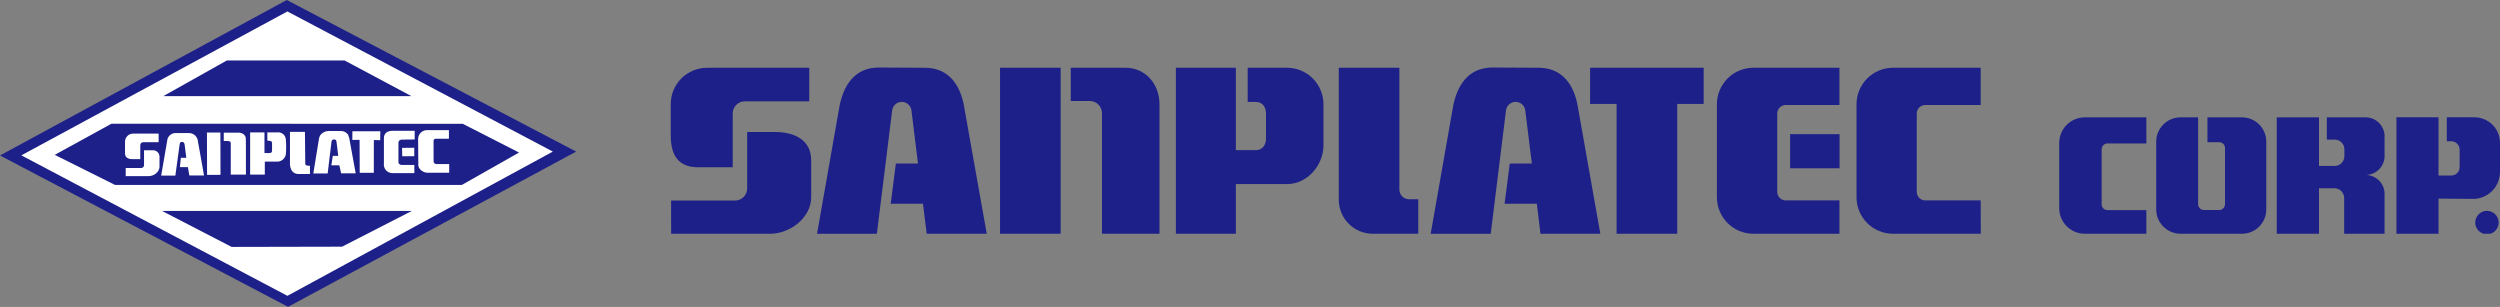 <svg width="790" height="97" viewBox="0 0 790 97" fill="none" xmlns="http://www.w3.org/2000/svg">
<rect x="0" y="0" width="790" height="97" fill="#808080" stroke="none"/>
<g clip-path="url(#clip0_2436_141462)">
<path d="M91.021 96.962L0 49.123L90.625 0L182.063 47.903L91.021 96.962Z" fill="#1D2088"/>
<path d="M90.819 3.617L174.7 47.902L90.819 93.482L6.745 49.09L90.819 3.617Z" fill="white"/>
<path d="M130.007 30.38H51.596L71.7 19.098H108.855L130.007 30.38Z" fill="#1D2088"/>
<path d="M17.298 48.931L35.217 39.094L146.234 39.126L164.015 48.203L145.924 58.448H36.373L17.298 48.931Z" fill="#1D2088"/>
<path d="M137.019 50.996C137.019 51.51 137.415 51.831 137.972 51.853H141.944V54.593H135.146C133.68 54.593 132.192 53.405 132.192 52.227L132.127 44.006C132.116 43.625 132.182 43.246 132.321 42.892C132.461 42.537 132.672 42.215 132.94 41.944C133.209 41.674 133.529 41.461 133.883 41.318C134.236 41.176 134.615 41.107 134.996 41.116H141.858V43.835H137.758C137.212 43.835 137.009 44.124 136.998 44.627L137.019 50.996Z" fill="white"/>
<path d="M126.829 44.124C126.197 44.252 125.94 44.52 125.908 45.077V51.36C125.908 51.66 126.294 52.013 126.797 52.12H130.929V54.711H123.971C123.582 54.706 123.199 54.618 122.847 54.453C122.496 54.287 122.184 54.048 121.932 53.752C121.68 53.456 121.495 53.109 121.389 52.735C121.283 52.362 121.258 51.969 121.316 51.585V43.407C121.605 40.902 124.463 41.426 124.206 41.33H131.036V44.06L126.829 44.124Z" fill="white"/>
<path d="M120.147 44.295L118.134 44.252L118.124 54.603L113.671 54.614L113.628 44.188L111.337 44.22L111.358 41.49H120.179L120.147 44.295Z" fill="white"/>
<path d="M106.338 44.82C106.242 44.36 106.221 44.071 105.557 44.071C105.459 44.057 105.359 44.064 105.264 44.092C105.169 44.119 105.081 44.166 105.006 44.23C104.93 44.293 104.868 44.372 104.825 44.461C104.782 44.549 104.758 44.646 104.754 44.745L103.544 54.807H99.006L100.815 43.749C100.884 43.369 101.026 43.006 101.232 42.679C101.535 42.295 101.918 41.981 102.354 41.76C102.79 41.538 103.27 41.413 103.758 41.395H107.783C108.216 41.412 108.642 41.514 109.036 41.694C109.39 41.923 109.711 42.201 109.989 42.519C109.989 42.647 110.213 43.139 110.352 43.589L112.397 54.775H107.794L107.237 52.249H104.7L105.161 49.262H106.884L106.338 44.82Z" fill="white"/>
<path d="M96.468 51.917C96.682 52.367 97.25 52.41 97.945 52.367V54.979H94.199C93.754 54.982 93.318 54.861 92.939 54.628C92.56 54.395 92.255 54.06 92.058 53.662C91.831 53.175 91.686 52.654 91.63 52.12V41.662H96.361L96.468 51.917Z" fill="white"/>
<path d="M90.326 48.791C90.217 49.391 89.913 49.939 89.463 50.35C89.013 50.762 88.44 51.015 87.832 51.071H83.679V55.181H79.044V41.833H83.572V48.373H84.963C85.606 48.373 85.97 48.234 85.97 47.549V45.194C85.97 44.605 85.413 44.434 84.482 44.455V41.833H87.564C87.892 41.786 88.226 41.807 88.545 41.895C88.864 41.982 89.162 42.133 89.421 42.34C89.68 42.546 89.893 42.803 90.049 43.095C90.204 43.387 90.299 43.708 90.326 44.038C90.462 45.623 90.462 47.216 90.326 48.801" fill="white"/>
<path d="M77.707 45.538V55.172H72.921V45.388C72.921 44.767 72.761 44.563 71.776 44.563H70.706V41.919H75.084C75.732 41.857 76.382 42.019 76.925 42.38C77.193 42.573 77.404 42.835 77.536 43.139C77.668 43.442 77.716 43.775 77.674 44.103C77.711 44.591 77.711 45.081 77.674 45.57" fill="white"/>
<path d="M65.393 41.887H69.643L69.675 55.246L65.436 55.267L65.393 41.887Z" fill="white"/>
<path d="M59.377 52.805H56.851L57.151 49.861H58.874L58.318 45.526C58.157 45.13 58.125 45.001 57.825 44.905C57.593 44.822 57.34 44.822 57.108 44.905C57.012 44.98 56.933 45.073 56.876 45.18C56.819 45.287 56.785 45.405 56.776 45.526L55.417 55.481H50.931L52.933 43.888C53.102 43.384 53.415 42.941 53.834 42.613C54.252 42.286 54.758 42.089 55.288 42.047H59.57C60.225 42.013 60.872 42.208 61.4 42.598C61.927 42.989 62.302 43.551 62.46 44.188L64.473 55.438H59.827L59.377 52.805Z" fill="white"/>
<path d="M39.509 48.717V44.778C39.507 44.429 39.577 44.084 39.714 43.764C39.85 43.443 40.051 43.154 40.304 42.914C40.557 42.674 40.856 42.489 41.183 42.369C41.511 42.25 41.859 42.199 42.207 42.219H50.128V44.928H45.397C44.626 44.928 44.327 45.366 44.327 45.998V50.28H41.672C40.548 50.28 39.531 49.712 39.531 48.653" fill="white"/>
<path d="M127.054 46.725L130.908 46.693V49.348L127.108 49.391L127.054 46.725Z" fill="white"/>
<path d="M39.723 55.663V53.094H44.626C44.841 53.085 45.046 53.003 45.208 52.861C45.37 52.718 45.478 52.525 45.514 52.313V47.485H48.169C48.442 47.46 48.717 47.49 48.977 47.573C49.238 47.656 49.48 47.79 49.688 47.967C49.897 48.145 50.068 48.362 50.191 48.606C50.314 48.851 50.388 49.117 50.406 49.391V52.784C50.31 54.304 48.758 55.663 46.885 55.663H39.723Z" fill="white"/>
<path d="M130.126 66.656L108.096 77.95L73.199 78.025L51.201 66.656H130.126Z" fill="#1D2088"/>
</g>
<g clip-path="url(#clip1_2436_141462)">
<path d="M231.537 52.863V35.86C231.537 34.84 231.942 33.861 232.663 33.139C233.384 32.417 234.363 32.012 235.383 32.012H255.724V21.41H223.492C221.975 21.403 220.471 21.697 219.068 22.274C217.665 22.852 216.39 23.702 215.317 24.775C214.244 25.849 213.394 27.125 212.817 28.529C212.239 29.933 211.946 31.437 211.953 32.955V42.706C211.953 49.163 214.357 52.863 220.719 52.863H231.537Z" fill="#1D2088"/>
<path d="M366.4 73.862V32.955C366.4 26.572 361.999 21.41 355.638 21.41H338.366V31.919H344.376C345.393 31.919 346.369 32.322 347.089 33.04C347.81 33.758 348.218 34.732 348.223 35.749V73.862H366.4Z" fill="#1D2088"/>
<path d="M406.694 58.173C413.074 58.173 418.215 52.271 418.215 45.906V32.955C418.217 31.44 417.921 29.939 417.343 28.538C416.765 27.138 415.917 25.865 414.847 24.793C413.777 23.72 412.506 22.87 411.107 22.289C409.708 21.709 408.208 21.41 406.694 21.41H394.267V32.215H396.875C398.983 32.215 400.055 33.88 400.055 35.916V43.742C400.055 45.777 398.983 47.442 396.875 47.442H390.532V21.41H371.577V73.862H390.532V58.173H406.694Z" fill="#1D2088"/>
<path d="M781.92 62.854C784.116 62.73 786.18 61.766 787.684 60.161C789.189 58.556 790.018 56.433 790.001 54.232V45.148C790.001 43.003 789.149 40.947 787.634 39.431C786.118 37.914 784.063 37.062 781.92 37.062H773.191V44.63H774.541C774.896 44.625 775.247 44.691 775.576 44.824C775.905 44.956 776.203 45.154 776.455 45.403C776.706 45.653 776.905 45.951 777.04 46.279C777.175 46.606 777.244 46.958 777.241 47.312V52.863C777.236 53.212 777.163 53.557 777.024 53.877C776.885 54.197 776.685 54.487 776.434 54.73C776.183 54.972 775.887 55.163 775.562 55.29C775.237 55.417 774.89 55.479 774.541 55.472H770.565V37.062H757.27V73.862H770.565V62.761L781.92 62.854Z" fill="#1D2088"/>
<path d="M581.263 73.862H554.061C551.005 73.862 548.075 72.648 545.915 70.487C543.754 68.325 542.54 65.393 542.54 62.336V32.955C542.538 31.44 542.834 29.939 543.412 28.538C543.99 27.138 544.838 25.865 545.908 24.793C546.978 23.72 548.249 22.87 549.648 22.289C551.047 21.709 552.546 21.41 554.061 21.41H581.263V33.177H564.306C563.59 33.177 562.903 33.462 562.397 33.968C561.89 34.475 561.606 35.162 561.606 35.879V60.634C561.606 61.35 561.89 62.037 562.397 62.544C562.903 63.05 563.59 63.335 564.306 63.335H581.263V73.862Z" fill="#1D2088"/>
<path d="M625.918 73.862H598.18C595.124 73.862 592.194 72.648 590.033 70.487C587.873 68.325 586.659 65.393 586.659 62.336V32.955C586.657 31.442 586.952 29.942 587.529 28.543C588.106 27.143 588.952 25.871 590.02 24.799C591.088 23.727 592.357 22.876 593.754 22.295C595.151 21.713 596.648 21.413 598.161 21.41H625.899V33.177H608.387C607.671 33.177 606.984 33.462 606.478 33.968C605.972 34.475 605.687 35.162 605.687 35.879V60.634C605.687 61.35 605.972 62.037 606.478 62.544C606.984 63.05 607.671 63.335 608.387 63.335H625.899L625.918 73.862Z" fill="#1D2088"/>
<path d="M678.251 73.862H658.797C656.66 73.862 654.61 73.015 653.096 71.507C651.581 69.998 650.726 67.951 650.716 65.813V45.165C650.716 43.021 651.567 40.965 653.083 39.448C654.598 37.932 656.654 37.08 658.797 37.08H678.251V45.332H665.972C665.481 45.332 665.011 45.527 664.664 45.874C664.317 46.221 664.123 46.691 664.123 47.182V64.555C664.123 65.046 664.317 65.516 664.664 65.863C665.011 66.21 665.481 66.405 665.972 66.405H678.251V73.862Z" fill="#1D2088"/>
<path d="M212.083 73.863H243.39C249.751 73.863 256.335 68.701 256.335 62.337V50.68C256.335 44.297 251.175 41.707 244.814 41.707H236.104V59.543C236.104 60.555 235.703 61.527 234.99 62.244C234.276 62.962 233.307 63.368 232.295 63.373H212.064L212.083 73.863Z" fill="#1D2088"/>
<path d="M292.229 21.41C298.591 21.41 302.881 25.277 304.508 32.825L311.813 73.862H292.84L291.656 64.389H281.467L283.094 51.679H290.084L288.032 35.027C287.972 34.256 287.623 33.536 287.056 33.011C286.489 32.486 285.744 32.194 284.971 32.194C284.198 32.194 283.454 32.486 282.886 33.011C282.319 33.536 281.971 34.256 281.911 35.027L277.084 73.881H258.185L265.342 33.177C267.062 25.221 271.37 21.336 277.732 21.336L292.229 21.41Z" fill="#1D2088"/>
<path d="M486.157 21.41C492.537 21.41 496.827 25.277 498.436 32.825L505.703 73.862H486.786L485.639 64.389H475.45L477.078 51.679H484.068L481.997 35.027C481.937 34.256 481.588 33.536 481.021 33.011C480.453 32.486 479.709 32.194 478.936 32.194C478.163 32.194 477.419 32.486 476.851 33.011C476.284 33.536 475.936 34.256 475.876 35.027L471.068 73.881H452.095L459.251 33.177C460.971 25.221 465.28 21.336 471.641 21.336L486.157 21.41Z" fill="#1D2088"/>
<path d="M335.167 21.41H316.01V73.862H335.167V21.41Z" fill="#1D2088"/>
<path d="M581.298 42.391H565.673V53.177H581.298V42.391Z" fill="#1D2088"/>
<path d="M442.201 21.41V59.894C442.201 60.708 442.524 61.489 443.1 62.066C443.675 62.641 444.456 62.965 445.27 62.965H448.173V73.862H434.156C432.686 73.912 431.222 73.658 429.853 73.117C428.485 72.577 427.242 71.761 426.202 70.72C425.162 69.679 424.346 68.436 423.806 67.067C423.266 65.698 423.012 64.233 423.061 62.761V21.41H442.201Z" fill="#1D2088"/>
<path d="M530.001 73.862H510.843V32.844H502.466V21.41H538.359V32.844H530.001V73.862Z" fill="#1D2088"/>
<path d="M697.558 44.925H701.257C701.747 44.925 702.217 45.12 702.564 45.467C702.911 45.814 703.106 46.284 703.106 46.775V64.518C703.106 65.009 702.911 65.479 702.564 65.826C702.217 66.173 701.747 66.368 701.257 66.368H696.449C695.958 66.368 695.488 66.173 695.141 65.826C694.794 65.479 694.6 65.009 694.6 64.518V37.08H689.052C687.012 37.08 685.055 37.891 683.612 39.334C682.17 40.778 681.359 42.736 681.359 44.777V66.165C681.359 68.206 682.17 70.164 683.612 71.607C685.055 73.051 687.012 73.862 689.052 73.862H708.469C709.478 73.862 710.477 73.662 711.41 73.275C712.342 72.888 713.189 72.321 713.902 71.606C714.615 70.891 715.179 70.043 715.564 69.109C715.949 68.175 716.145 67.175 716.143 66.165V44.777C716.145 43.767 715.949 42.767 715.564 41.833C715.179 40.899 714.615 40.05 713.902 39.336C713.189 38.621 712.342 38.053 711.41 37.666C710.477 37.279 709.478 37.08 708.469 37.08H697.558V44.925Z" fill="#1D2088"/>
<path d="M735.28 44.111H737.813C738.618 44.125 739.384 44.455 739.948 45.03C740.512 45.604 740.828 46.377 740.828 47.182V49.365C740.828 49.769 740.748 50.168 740.594 50.541C740.44 50.913 740.214 51.252 739.929 51.537C739.643 51.822 739.305 52.048 738.933 52.203C738.56 52.357 738.161 52.437 737.758 52.437H732.802V37.08H719.451V73.862H732.802V59.486H737.684C738.087 59.486 738.486 59.565 738.859 59.719C739.231 59.874 739.569 60.1 739.855 60.385C740.14 60.67 740.366 61.009 740.52 61.382C740.674 61.754 740.754 62.154 740.754 62.557V73.862H753.513V61.817C753.584 60.996 753.486 60.168 753.224 59.387C752.962 58.605 752.542 57.886 751.991 57.273C751.439 56.661 750.768 56.168 750.018 55.826C749.269 55.484 748.457 55.3 747.633 55.286C748.457 55.271 749.269 55.087 750.018 54.745C750.768 54.403 751.439 53.911 751.991 53.298C752.542 52.686 752.962 51.966 753.224 51.185C753.486 50.403 753.584 49.576 753.513 48.755V43.611C753.584 42.79 753.486 41.963 753.224 41.181C752.962 40.4 752.542 39.68 751.991 39.068C751.439 38.455 750.768 37.963 750.018 37.621C749.269 37.279 748.457 37.095 747.633 37.08H735.28V44.111Z" fill="#1D2088"/>
<path d="M789.574 70.237C789.592 70.972 789.391 71.697 788.996 72.317C788.601 72.938 788.03 73.426 787.356 73.721C786.682 74.015 785.936 74.102 785.212 73.969C784.489 73.837 783.821 73.492 783.295 72.979C782.768 72.465 782.407 71.806 782.256 71.086C782.106 70.366 782.174 69.617 782.451 68.935C782.728 68.254 783.201 67.67 783.811 67.26C784.421 66.849 785.14 66.629 785.875 66.629C786.84 66.629 787.767 67.006 788.458 67.68C789.149 68.354 789.55 69.272 789.574 70.237Z" fill="#1D2088"/>
</g>
<defs>
<clipPath id="clip0_2436_141462">
<rect width="182.063" height="96.962" fill="white"/>
</clipPath>
<clipPath id="clip1_2436_141462">
<rect width="578.047" height="52.452" fill="white" transform="translate(211.953 21.41)"/>
</clipPath>
</defs>
</svg>
